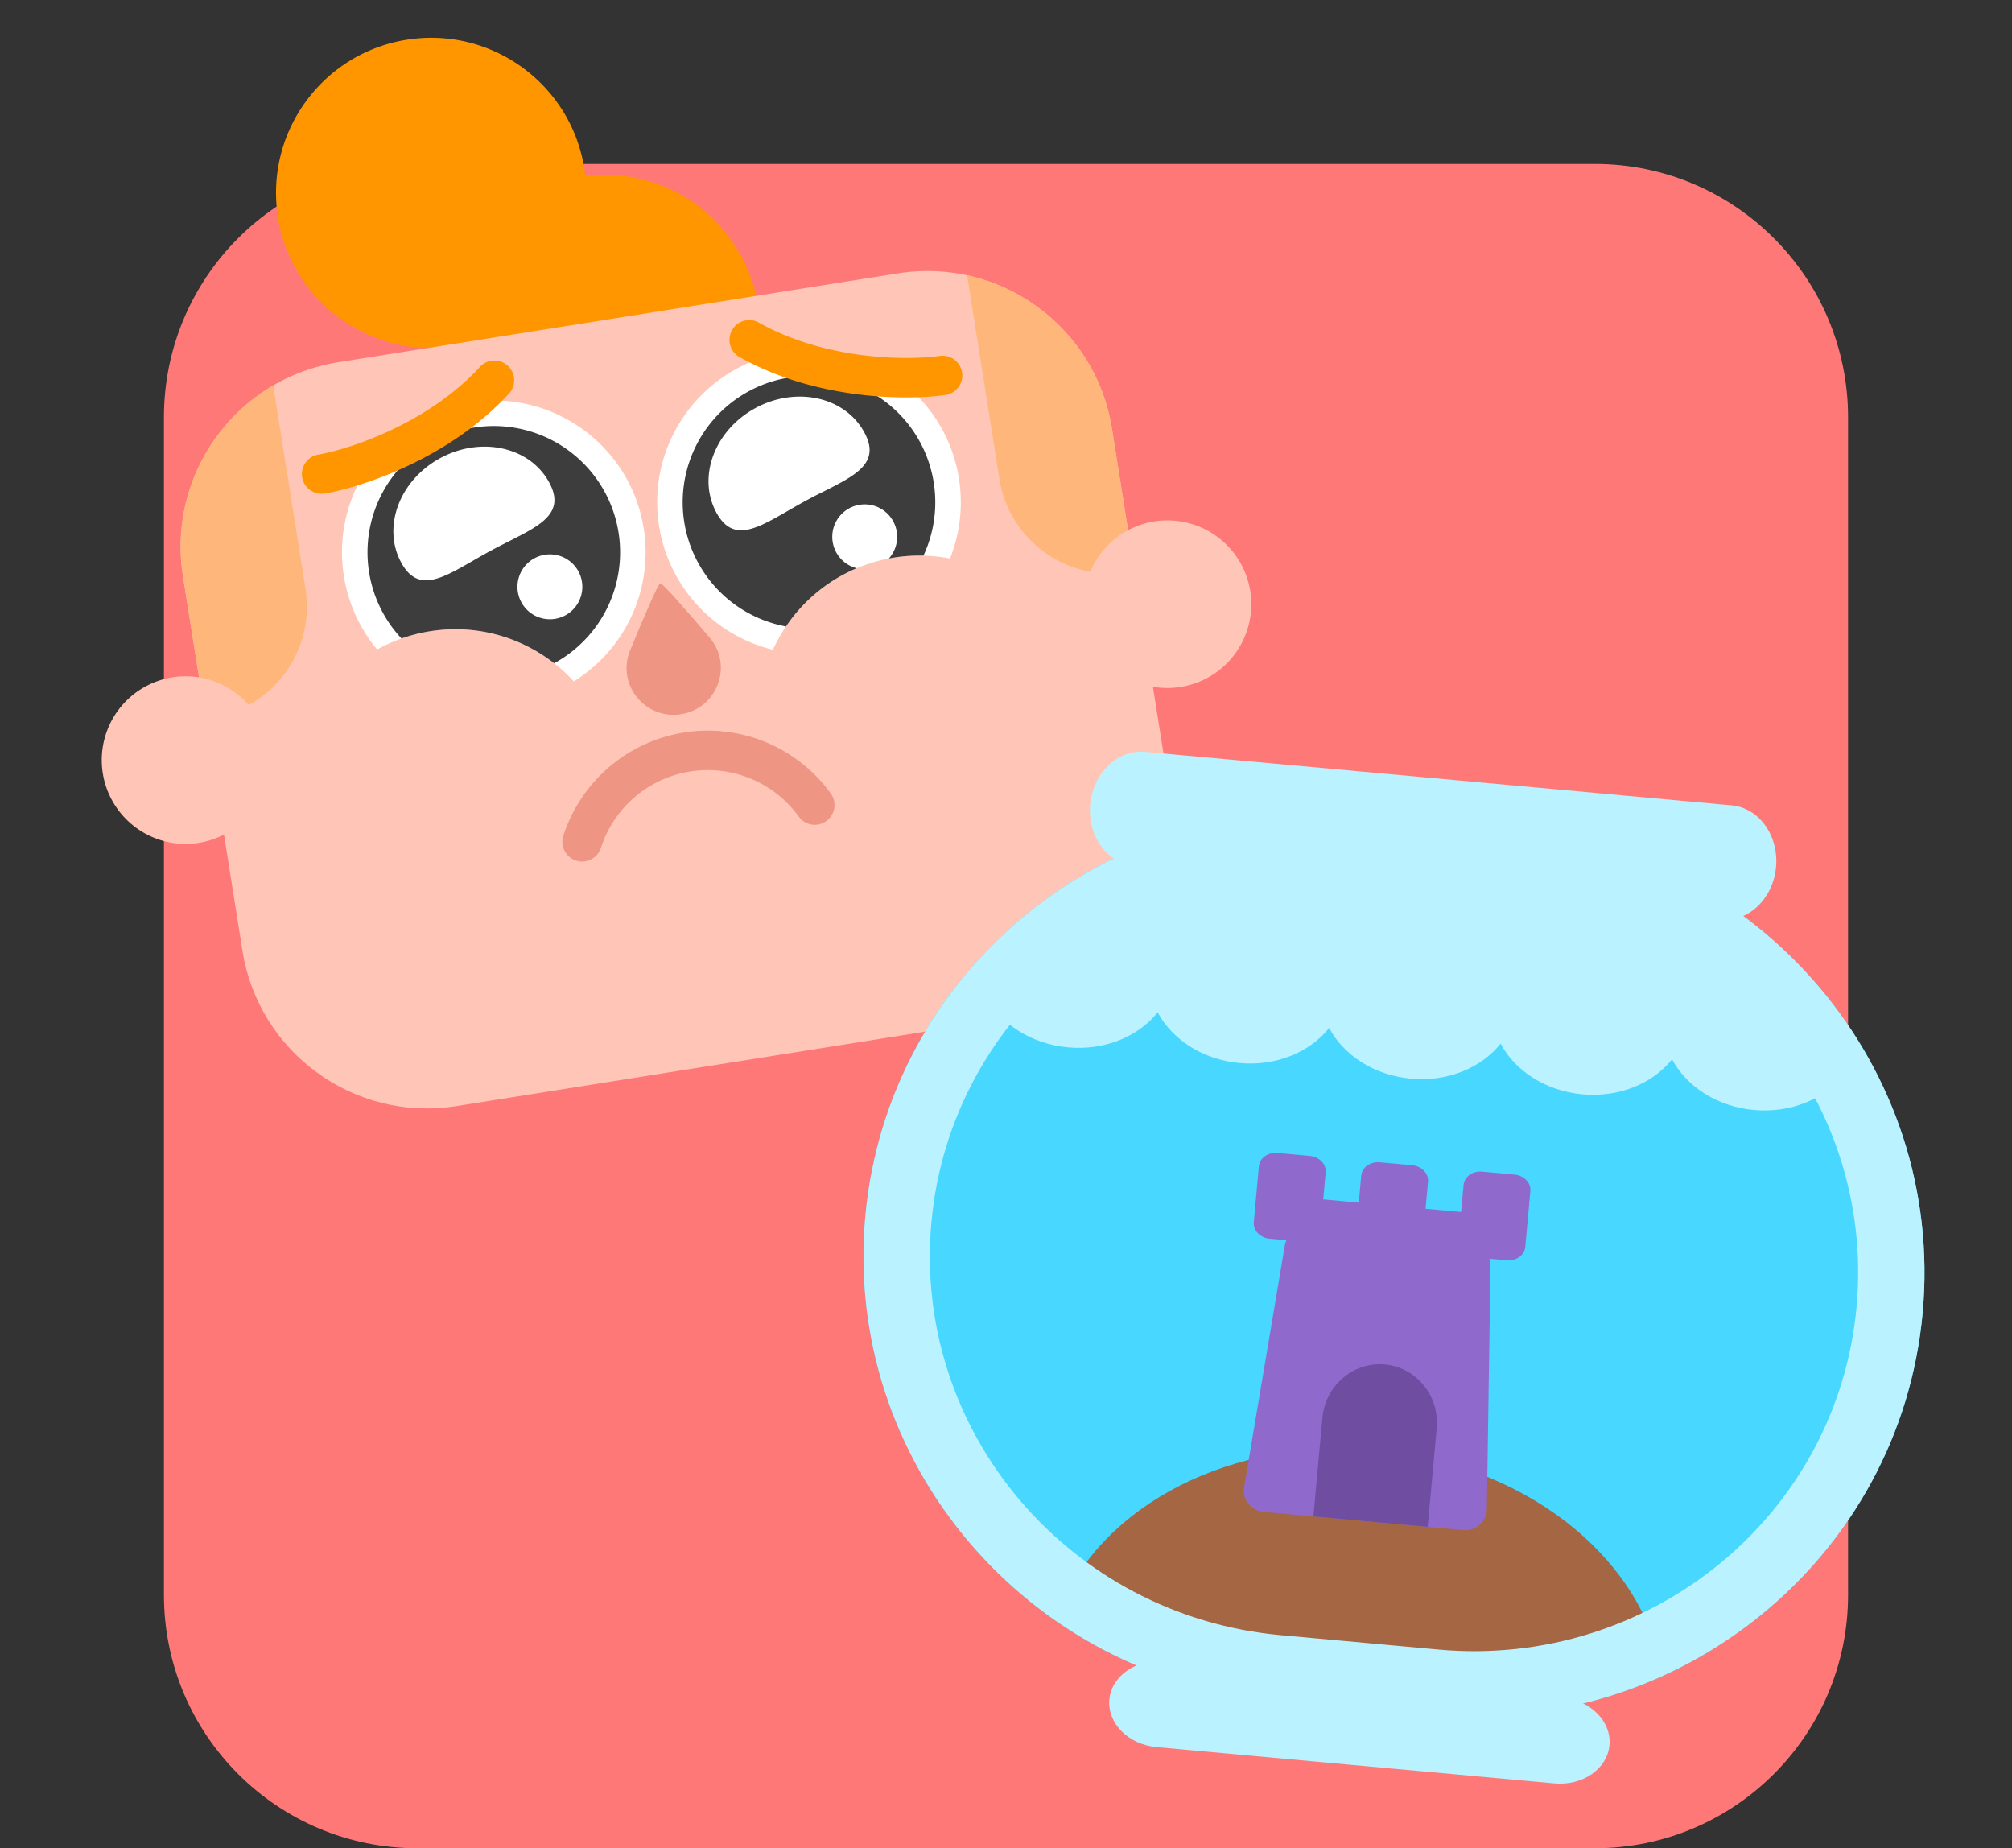 <svg viewBox="0 0 135 124" fill="none" xmlns="http://www.w3.org/2000/svg"><rect x="0" y="0" width="135" height="124" fill="#333333" stroke="none"/><g clip-path="url(#clip0)"><path d="M107 11H28c-9.389 0-17 7.611-17 17v79c0 9.389 7.611 17 17 17h79c9.389 0 17-7.611 17-17V28c0-9.389-7.611-17-17-17z" fill="#FF7878"/><path d="M39.275 11.817a10.62 10.62 0 0 0-.068-.505c-.901-5.676-6.233-9.547-11.91-8.646-5.676.901-9.547 6.234-8.646 11.91.884 5.57 6.034 9.401 11.59 8.692.018.168.04.337.067.505.901 5.677 6.233 9.548 11.91 8.646 5.676-.9 9.547-6.233 8.646-11.91-.884-5.569-6.034-9.4-11.59-8.692z" fill="#FF9600"/><path d="M12.277 38.656c-1.086-6.842 3.58-13.269 10.421-14.355l37.556-5.962c6.841-1.087 13.268 3.58 14.354 10.42l3.99 25.133c1.087 6.841-3.579 13.268-10.42 14.355l-37.556 5.962c-6.842 1.086-13.268-3.58-14.355-10.421l-3.99-25.132z" fill="#FFC6B7"/><path d="M44.303 39.131c.142-.022 1.708 1.765 3.313 3.647 1.596 1.872.512 4.754-1.918 5.14-2.43.385-4.354-2.02-3.415-4.294.943-2.286 1.878-4.47 2.02-4.493z" fill="#EE9583"/><path d="M18.331 25.86c-4.33 2.533-6.888 7.542-6.054 12.796l1.517 9.55.454-.072a7.526 7.526 0 0 0 6.253-8.612l-2.17-13.663zM64.888 18.467c4.903 1.069 8.886 5.04 9.72 10.293l1.517 9.55-.455.073a7.526 7.526 0 0 1-8.613-6.253l-2.169-13.663z" fill="#FFB67A"/><path d="M38.499 45.714a10.187 10.187 0 0 0 4.693-10.257c-.882-5.555-6.1-9.343-11.656-8.461-5.555.882-9.343 6.1-8.461 11.655a10.137 10.137 0 0 0 2.233 4.924 10.76 10.76 0 0 1 3.552-1.224 10.771 10.771 0 0 1 9.639 3.363zM63.741 37.473c.66-1.65.897-3.492.599-5.373-.882-5.556-6.1-9.344-11.656-8.462-5.555.882-9.343 6.1-8.461 11.655a10.187 10.187 0 0 0 7.639 8.299 10.772 10.772 0 0 1 8.123-6.182 10.76 10.76 0 0 1 3.756.063z" fill="#fff"/><path fill-rule="evenodd" clip-rule="evenodd" d="M52.736 42.03a8.474 8.474 0 1 1 9.226-4.753 10.857 10.857 0 0 0-2.322.193 2.177 2.177 0 1 0-2.162.654 10.773 10.773 0 0 0-4.742 3.907zm2.534-9.058a33.053 33.053 0 0 0-1.785.945l-.243.138-.373.215c-2.13 1.228-3.71 2.138-4.806.111-1.29-2.387-.112-5.524 2.63-7.006 2.744-1.483 6.013-.75 7.303 1.638 1.096 2.027-.531 2.85-2.726 3.96zM26.94 42.838a10.837 10.837 0 0 1 1.92-.487c3.074-.488 6.05.374 8.324 2.148a8.474 8.474 0 1 0-12.42-6.117 8.435 8.435 0 0 0 2.176 4.456zm7.183-6.509c-.39.198-.798.404-1.212.627-.195.106-.386.212-.573.318l-.242.138c-.127.072-.251.144-.373.215-2.131 1.228-3.71 2.139-4.806.111-1.29-2.387-.113-5.524 2.63-7.006 2.743-1.483 6.012-.749 7.303 1.638 1.095 2.028-.532 2.85-2.727 3.96zm3.091 5.194a2.177 2.177 0 1 0-.682-4.3 2.177 2.177 0 0 0 .682 4.3z" fill="#3D3D3D"/><path d="M13.333 56.55a5.623 5.623 0 1 0-1.764-11.108 5.623 5.623 0 0 0 1.764 11.107zM79.145 46.1a5.623 5.623 0 1 0-1.763-11.106A5.623 5.623 0 0 0 79.145 46.1z" fill="#FFC6B7"/><path fill-rule="evenodd" clip-rule="evenodd" d="M46.308 51.761a7.532 7.532 0 0 0-5.992 5.136 1.324 1.324 0 0 1-2.52-.813 10.18 10.18 0 0 1 8.097-6.939 10.18 10.18 0 0 1 9.849 4.09 1.324 1.324 0 0 1-2.146 1.553 7.532 7.532 0 0 0-7.288-3.027z" fill="#EE9583"/><path fill-rule="evenodd" clip-rule="evenodd" d="M34.07 24.538c.538.495.574 1.333.08 1.871-4.01 4.367-9.867 6.273-12.344 6.7a1.324 1.324 0 1 1-.45-2.61c2.13-.367 7.362-2.09 10.842-5.881a1.324 1.324 0 0 1 1.871-.08zM49.117 22.15a1.324 1.324 0 0 0 .504 1.803c5.165 2.91 11.324 2.908 13.812 2.547a1.324 1.324 0 0 0-.38-2.621c-2.14.31-7.648.293-12.132-2.234a1.324 1.324 0 0 0-1.804.504z" fill="#FF9600"/><path d="M129.006 88.07c1.498-16.414-10.802-30.953-27.473-32.474L90.96 54.63c-16.671-1.522-31.4 10.551-32.898 26.965-1.498 16.414 10.802 30.953 27.473 32.475l10.574.964c16.671 1.522 31.4-10.551 32.897-26.965z" fill="#47D7FF"/><path d="M66.173 66.87l-1.918-.176 6.136-5.348 7.727-4.706 9.42-1.355 17.145 1.565 10.23 4.053 9.741 11.303-.959-.088c-1.28 1.614-3.541 2.578-6.014 2.352-2.474-.226-4.523-1.583-5.49-3.401-1.28 1.613-3.541 2.577-6.015 2.35-2.474-.225-4.523-1.582-5.49-3.4-1.28 1.613-3.54 2.577-6.014 2.351-2.474-.226-4.523-1.583-5.49-3.401-1.28 1.613-3.541 2.577-6.015 2.351-2.474-.226-4.523-1.583-5.49-3.4-1.28 1.612-3.54 2.576-6.014 2.35-2.474-.225-4.523-1.583-5.49-3.4z" fill="#BBF2FF"/><path d="M119.168 58.172c.193-2.118-1.143-3.971-2.985-4.14l-39.349-3.59c-1.841-.168-3.49 1.412-3.684 3.53-.193 2.118 1.143 3.971 2.985 4.14l39.348 3.59c1.842.168 3.492-1.412 3.685-3.53zM107.991 117.087c.145-1.589-1.27-3.017-3.161-3.189l-26.707-2.437c-1.891-.173-3.541.975-3.686 2.563-.145 1.589 1.27 3.016 3.161 3.189l26.707 2.437c1.891.173 3.541-.975 3.686-2.563z" fill="#BBF2FF"/><path d="M71.126 107.934c4.146 2.808 9.335 4.707 15.073 5.23l9.422.86c5.737.524 11.184-.405 15.77-2.416-1.532-7.356-9.231-13.42-18.994-14.312-9.763-.89-18.433 3.681-21.271 10.638z" fill="#A56644"/><path fill-rule="evenodd" clip-rule="evenodd" d="M90.561 58.996l10.574.965c14.222 1.298 24.715 13.702 23.437 27.704-1.277 14.003-13.843 24.303-28.065 23.005l-10.573-.965c-14.222-1.298-24.716-13.701-23.438-27.704 1.278-14.003 13.843-24.303 28.065-23.005zm10.972-3.4c16.671 1.521 28.971 16.06 27.473 32.474-1.497 16.414-16.226 28.487-32.897 26.965l-10.574-.964c-16.67-1.522-28.97-16.061-27.473-32.475C59.56 65.182 74.289 53.11 90.96 54.631l10.573.965z" fill="#BBF2FF"/><path d="M100.011 84.8c.011-.737-.571-1.361-1.335-1.431l-10.892-.994c-.764-.07-1.45.44-1.573 1.166L83.472 99.8c-.136.806.47 1.558 1.317 1.636l13.382 1.221c.847.077 1.579-.553 1.591-1.37l.249-16.487z" fill="#9069CD"/><path d="M101.618 78.804c.639.058 1.116.553 1.066 1.106l-.343 3.751c-.05.553-.609.954-1.247.895l-15.903-1.45c-.639-.06-1.115-.554-1.065-1.107l.342-3.751c.05-.553.61-.954 1.248-.895l2.169.198c.638.058 1.115.553 1.065 1.106l-.166 1.813 2.386.218.165-1.814c.05-.552.61-.953 1.248-.894l2.169.197c.638.059 1.115.554 1.065 1.106l-.166 1.814 2.386.217.165-1.813c.05-.553.61-.953 1.248-.895l2.168.198z" fill="#9069CD"/><path d="M96.398 95.826c.198-2.171-1.358-4.089-3.476-4.282-2.118-.193-3.996 1.41-4.194 3.582l-.603 6.614 7.67.7.603-6.614z" fill="#6F4EA1"/></g><defs><clipPath id="clip0"><path fill="#fff" d="M0 0h135v124H0z"/></clipPath></defs></svg>